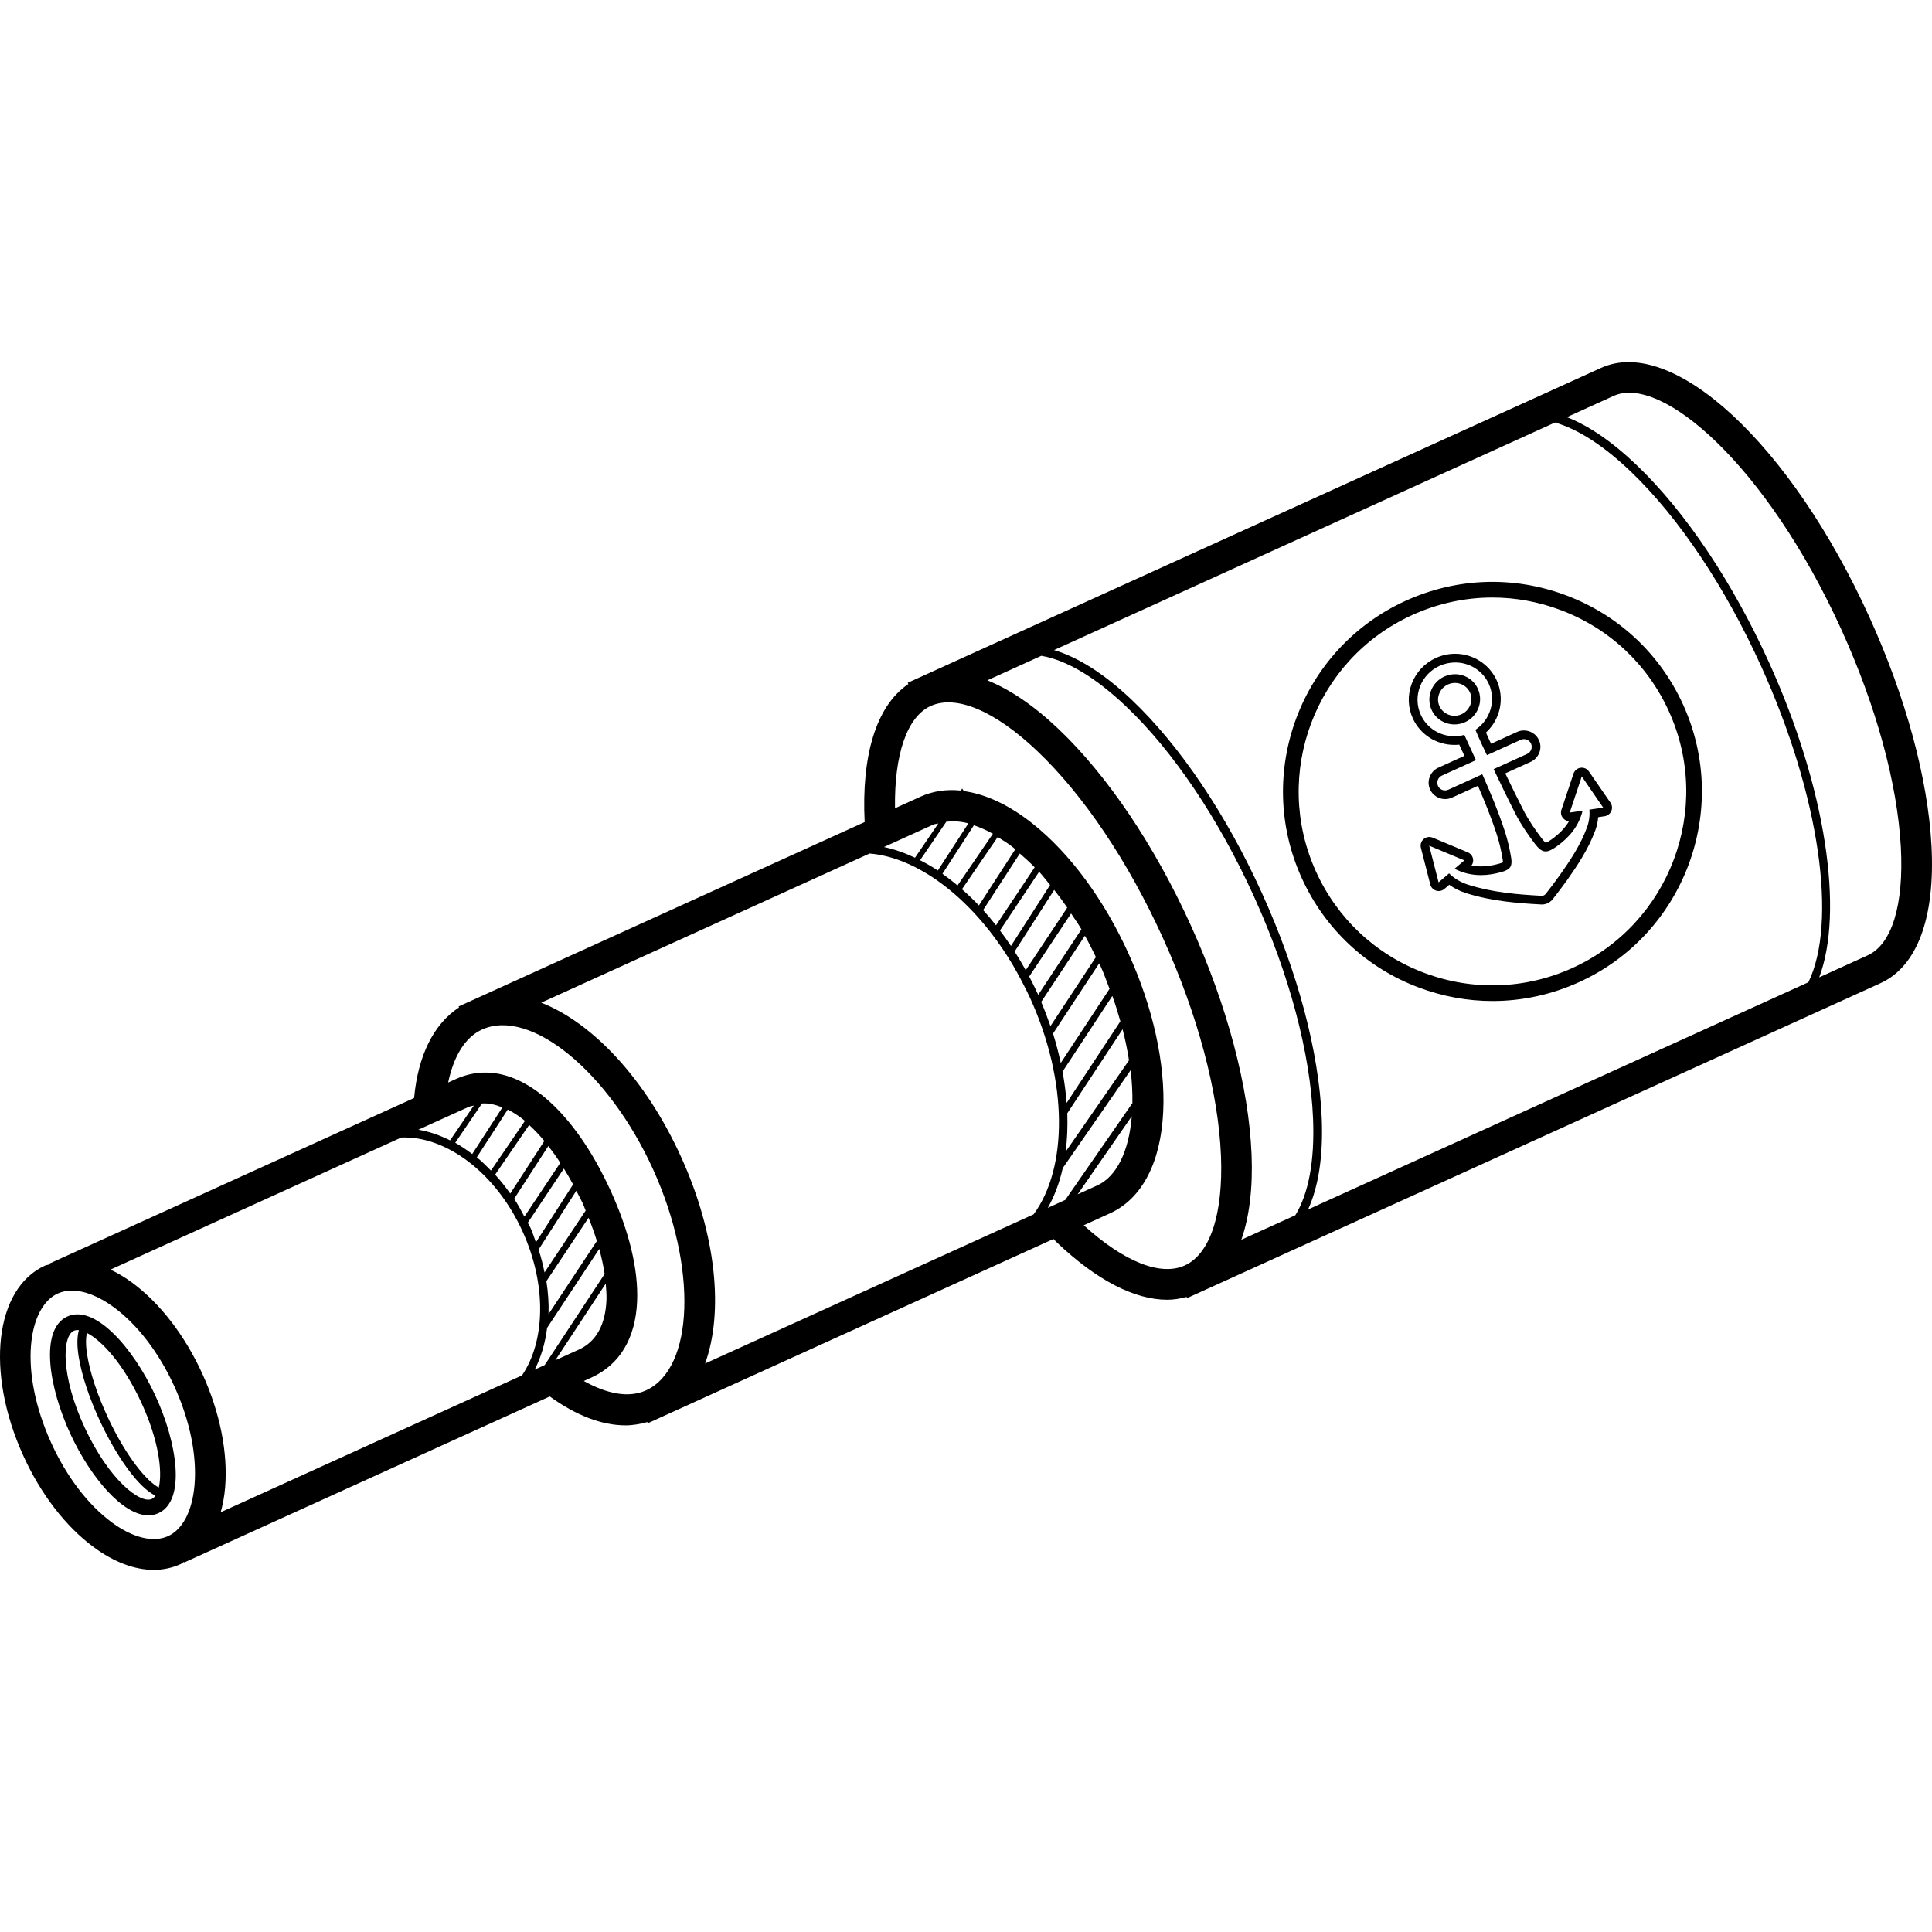 <?xml version="1.0" encoding="iso-8859-1"?>
<!-- Uploaded to: SVG Repo, www.svgrepo.com, Generator: SVG Repo Mixer Tools -->
<svg fill="#000000" height="800px" width="800px" version="1.1" id="Layer_1" xmlns="http://www.w3.org/2000/svg" xmlns:xlink="http://www.w3.org/1999/xlink" 
	 viewBox="0 0 251.872 251.872" xml:space="preserve">
<g>
	<g>
		<g>
			<path d="M251.805,110.236c-0.472-8.756-3.344-19.332-8.092-29.78c-10.212-22.492-25.6-36.764-34.992-32.488l-90.38,41.044
				l0.076,0.168c-4.236,2.864-6.12,9.42-5.692,17.992l-52.94,24.04l0.056,0.124c-3.308,2.164-5.344,6.28-5.856,11.808l-47.64,21.632
				l0.036,0.08c-0.164,0.064-0.344,0.064-0.508,0.136c-6.552,2.976-7.8,13.852-2.844,24.764c2.276,5.02,5.54,9.26,9.188,11.944
				c2.66,1.96,5.336,2.96,7.812,2.96c1.232,0,2.416-0.248,3.52-0.752c0.16-0.072,0.28-0.208,0.436-0.292l0.036,0.08l47.652-21.64
				c3.404,2.46,6.784,3.768,9.876,3.768c0.984,0,1.924-0.176,2.844-0.432l0.068,0.152l1.396-0.636c0,0,0.004,0,0.008-0.004
				c0.004,0,0.008-0.004,0.008-0.004l51.468-23.376c0.164,0.16,0.324,0.34,0.488,0.496c5.152,4.892,10.104,7.428,14.34,7.428
				c0.88,0,1.712-0.148,2.528-0.368l0.068,0.148l90.376-41.044C249.945,126.004,252.309,119.632,251.805,110.236z M139.053,143.792
				c-0.1-1.336-0.276-2.7-0.532-4.088l6.492-9.868c0.404,1.112,0.736,2.208,1.048,3.308L139.053,143.792z M146.349,134.18
				c0.356,1.376,0.628,2.72,0.836,4.052l-8.264,11.92c0.212-1.588,0.28-3.272,0.22-5.016L146.349,134.18z M138.289,138.576
				c-0.272-1.268-0.604-2.544-1.008-3.836l6.012-9.14c0.06,0.128,0.132,0.244,0.192,0.372c0.444,0.976,0.788,1.96,1.164,2.94
				L138.289,138.576z M136.945,133.772c-0.36-1.048-0.76-2.1-1.208-3.152l5.7-8.628c0.504,0.896,0.972,1.832,1.432,2.78
				L136.945,133.772z M135.349,129.692c-0.004-0.008-0.004-0.012-0.008-0.02c-0.368-0.808-0.76-1.592-1.164-2.364l5.46-8.216
				c0.452,0.688,0.924,1.34,1.348,2.064L135.349,129.692z M133.721,126.484c-0.46-0.836-0.944-1.648-1.444-2.432l5.156-8.036
				c0.584,0.74,1.148,1.508,1.704,2.316L133.721,126.484z M131.797,123.324c-0.464-0.696-0.944-1.368-1.436-2.016l5.108-7.66
				c0.492,0.532,0.952,1.148,1.428,1.728L131.797,123.324z M129.849,120.632c-0.548-0.692-1.104-1.352-1.68-1.984l4.78-7.376
				c0.656,0.564,1.304,1.148,1.94,1.8L129.849,120.632z M127.617,118.044c-0.72-0.756-1.456-1.456-2.208-2.112l4.66-6.808
				c0.684,0.424,1.364,0.836,2.06,1.392c0.08,0.064,0.152,0.148,0.228,0.212L127.617,118.044z M124.833,115.436
				c-0.648-0.544-1.304-1.052-1.968-1.52l4.096-6.324c0.808,0.276,1.628,0.624,2.48,1.108L124.833,115.436z M122.265,113.488
				c-0.796-0.528-1.6-0.98-2.404-1.388c0.032,0.012,0.064,0.024,0.096,0.036l3.412-5.008c0.896-0.1,1.848-0.06,2.876,0.216
				L122.265,113.488z M119.289,111.82c-1.356-0.64-2.712-1.112-4.052-1.396l6.44-2.924c0.2-0.092,0.444-0.08,0.652-0.144
				L119.289,111.82z M70.989,165.888c-0.2-0.992-0.448-1.98-0.776-2.984l4.92-7.664c0.292,0.58,0.604,1.128,0.88,1.74
				c0.128,0.284,0.216,0.556,0.34,0.84L70.989,165.888z M76.729,158.756c0.416,1.032,0.776,2.04,1.084,3.032l-6.3,9.536
				c0.048-1.388-0.052-2.828-0.28-4.3L76.729,158.756z M69.865,161.964c-0.232-0.624-0.412-1.248-0.692-1.868
				c-0.112-0.244-0.256-0.448-0.372-0.684l4.712-7.068c0.412,0.668,0.812,1.344,1.2,2.072L69.865,161.964z M68.365,158.612
				c-0.424-0.804-0.848-1.6-1.336-2.332l4.456-6.872c0.532,0.684,1.052,1.404,1.56,2.188L68.365,158.612z M66.521,155.604
				c-0.624-0.876-1.272-1.708-1.972-2.464l4.436-6.48c0.668,0.612,1.328,1.304,1.98,2.088L66.521,155.604z M64.005,152.604
				c-0.604-0.612-1.204-1.208-1.844-1.728l4.032-6.224c0.732,0.372,1.48,0.836,2.244,1.476L64.005,152.604z M61.561,150.452
				c-0.728-0.544-1.456-1.056-2.212-1.472l3.488-5.12c0.856-0.068,1.748,0.148,2.66,0.512L61.561,150.452z M58.677,148.664
				c-1.368-0.676-2.752-1.16-4.136-1.384l6.54-2.968c0.224-0.1,0.46-0.112,0.688-0.184L58.677,148.664z M25.361,193.588
				c-0.284,3.376-1.544,5.812-3.464,6.68c-1.916,0.864-4.58,0.22-7.308-1.788c-3.104-2.288-5.916-5.972-7.916-10.376
				c-4.296-9.46-3.024-17.704,0.86-19.472c0.556-0.252,1.176-0.376,1.844-0.376c1.628,0,3.528,0.744,5.464,2.168
				c3.104,2.284,5.916,5.972,7.916,10.376S25.685,189.744,25.361,193.588z M28.773,197.148c0.276-1,0.48-2.064,0.576-3.224
				c0.38-4.512-0.668-9.76-2.948-14.776c-2.276-5.016-5.54-9.26-9.188-11.944c-0.936-0.692-1.876-1.24-2.808-1.688l37.912-17.22
				c5.784-0.236,12.324,4.564,15.82,12.268c3.168,6.976,2.94,14.304-0.084,18.744L28.773,197.148z M71.009,177.964l-1.3,0.588
				c0.824-1.604,1.368-3.436,1.616-5.44l6.796-10.288c0.312,1.132,0.548,2.224,0.704,3.264L71.009,177.964z M72.397,177.336
				l6.572-9.992c0.064,0.732,0.12,1.46,0.096,2.124c-0.136,3.272-1.352,5.456-3.616,6.484L72.397,177.336z M84.213,181.264
				c-2.224,1.008-5.052,0.48-8.104-1.224l0.992-0.452c3.7-1.68,5.76-5.124,5.96-9.96c0.168-4.076-1.012-9.02-3.412-14.304
				c-2.416-5.324-5.4-9.56-8.632-12.26c-4.908-4.1-9.012-3.564-11.588-2.392l-1.004,0.456c0.724-3.424,2.192-5.9,4.424-6.912
				c6.292-2.852,16.504,5.496,22.3,18.248C90.933,165.216,90.505,178.404,84.213,181.264z M91.925,177.76
				c2.428-6.716,1.484-16.764-3.14-26.948c-4.624-10.18-11.572-17.504-18.228-20.096l42.812-19.444
				c6.188,0.5,13.108,5.648,18.128,13.648c0.024,0.08,0.048,0.16,0.072,0.24l0.04-0.064c0.648,1.044,1.252,2.144,1.832,3.28
				c0.004,0.008,0.004,0.016,0.008,0.024l0.004-0.004c0.292,0.576,0.584,1.144,0.856,1.744c4.964,10.932,4.88,22.168,0.436,28.176
				L91.925,177.76z M136.605,157.468c0.856-1.528,1.516-3.264,1.944-5.184l8.848-12.764c0.18,1.48,0.252,2.908,0.232,4.288
				l-8.752,12.624L136.605,157.468z M147.549,145.52c-0.376,4.572-1.968,7.872-4.508,9.024l-2.552,1.16L147.549,145.52z
				 M154.457,164.976c-3.168,1.436-7.94-0.492-13.172-5.24l3.412-1.552c4.176-1.896,6.648-6.62,6.952-13.308
				c0.284-6.208-1.324-13.508-4.524-20.56s-7.644-13.068-12.5-16.936c-3.068-2.44-6.112-3.848-8.948-4.244
				c-0.08-0.112-0.184-0.2-0.236-0.34l-0.184,0.268c-1.856-0.192-3.62,0.06-5.228,0.788l-3.348,1.52
				c-0.104-7.028,1.572-11.936,4.656-13.336c3.324-1.496,8.364,0.636,13.868,5.856c6.036,5.728,11.856,14.388,16.4,24.384
				c4.544,9.996,7.228,20.084,7.572,28.396C159.481,158.264,157.761,163.472,154.457,164.976z M161.833,161.624
				c1.036-2.976,1.512-6.7,1.332-11.112c-0.36-8.816-3.176-19.424-7.924-29.88S144.353,101.072,137.957,95
				c-3.2-3.04-6.316-5.128-9.24-6.308l7.04-3.196c3.232,0.544,6.992,2.748,11.012,6.564c6.168,5.848,12.1,14.668,16.716,24.832
				c4.616,10.164,7.348,20.436,7.696,28.928c0.228,5.54-0.592,9.82-2.312,12.612L161.833,161.624z M170.533,157.676
				c1.348-2.948,1.984-6.952,1.78-11.904c-0.356-8.632-3.124-19.056-7.8-29.348c-4.672-10.292-10.7-19.236-16.968-25.184
				c-3.592-3.412-7.028-5.568-10.136-6.492l65.316-29.664c2.976,0.856,6.348,3.008,9.932,6.448
				c6.22,5.968,12.228,14.944,16.916,25.272c7.748,17.06,9.948,33.528,6.184,41.252L170.533,157.676z M243.493,124.544l-6.324,2.872
				c3.212-8.528,0.944-24.568-6.556-41.08c-4.748-10.456-10.844-19.556-17.164-25.624c-3.228-3.1-6.336-5.228-9.18-6.328
				l6.104-2.772c6.22-2.816,19.936,9.012,29.7,30.5c4.544,10.008,7.292,20.072,7.74,28.344
				C248.213,117.976,246.641,123.112,243.493,124.544z"/>
			<path d="M8.753,171.644c-3.58,1.668-2.436,9.164,0.456,15.372c2.548,5.464,6.728,10.532,10.132,10.532
				c0.464,0,0.912-0.092,1.34-0.292c3.576-1.668,2.432-9.164-0.456-15.372C17.333,175.676,12.329,169.976,8.753,171.644z
				 M19.817,195.404c-1.516,0.728-5.596-2.468-8.756-9.248c-3.164-6.784-2.972-11.944-1.444-12.656
				c0.184-0.088,0.412-0.116,0.668-0.088c-0.24,0.844-0.268,1.988-0.024,3.484c0.392,2.404,1.376,5.376,2.772,8.368
				c2.092,4.488,4.956,8.648,7.24,9.724C20.137,195.168,19.989,195.324,19.817,195.404z M20.705,193.924
				c-1.5-0.748-4.208-3.908-6.648-9.144c-1.352-2.9-2.304-5.764-2.68-8.072c-0.236-1.44-0.188-2.352-0.036-2.928
				c1.932,0.996,4.728,4.012,7.032,8.968C20.693,187.724,21.197,191.808,20.705,193.924z"/>
			<path d="M204.165,77.612c-6.828-2.564-14.248-2.312-20.888,0.7c-13.712,6.228-19.8,22.448-13.572,36.156
				c3.016,6.644,8.436,11.712,15.268,14.276c3.124,1.172,6.368,1.756,9.608,1.756c3.844,0,7.676-0.824,11.28-2.46
				c13.712-6.228,19.8-22.448,13.572-36.156C216.417,85.244,210.997,80.176,204.165,77.612z M205.017,126.184
				c-6.144,2.788-13.008,3.02-19.328,0.652c-6.32-2.372-11.336-7.064-14.124-13.208c-5.76-12.684-0.128-27.692,12.556-33.452
				c3.332-1.512,6.88-2.276,10.436-2.276c3,0,6,0.54,8.892,1.628c6.32,2.372,11.336,7.064,14.124,13.208
				C223.337,105.416,217.705,120.42,205.017,126.184z"/>
			<path d="M207.145,100.576c-0.212-0.312-0.564-0.492-0.936-0.492c-0.052,0-0.104,0.004-0.16,0.012
				c-0.428,0.06-0.78,0.356-0.916,0.764l-1.572,4.712c-0.124,0.372-0.048,0.784,0.208,1.088c0.196,0.236,0.48,0.376,0.78,0.404
				c-0.516,0.876-1.276,1.66-2.284,2.376c-0.56,0.396-0.748,0.424-0.768,0.424c0.02-0.004-0.144-0.08-0.532-0.596
				c-0.724-0.964-1.644-2.244-2.344-3.612c-0.82-1.596-1.604-3.212-2.38-4.832l3.308-1.5c0.52-0.236,0.92-0.66,1.128-1.196
				c0.208-0.54,0.192-1.128-0.048-1.648c-0.344-0.76-1.116-1.252-1.96-1.252c-0.312,0-0.612,0.064-0.896,0.196l-3.38,1.536
				l-0.16-0.332c-0.18-0.372-0.344-0.748-0.508-1.128c1.868-1.724,2.468-4.444,1.396-6.804c-0.956-2.104-3.08-3.464-5.416-3.464
				c-0.864,0-1.708,0.184-2.504,0.544c-1.456,0.66-2.572,1.844-3.144,3.328c-0.572,1.492-0.528,3.108,0.132,4.552
				c0.952,2.1,3.076,3.456,5.412,3.456c0.212,0,0.428-0.012,0.64-0.032l0.364,0.788l0.308,0.668l-3.396,1.544
				c-1.084,0.492-1.568,1.768-1.08,2.844c0.344,0.76,1.116,1.252,1.96,1.252c0.312,0,0.612-0.064,0.896-0.192l3.384-1.536
				c0.792,1.82,1.7,4.028,2.448,6.32c0.324,0.992,0.584,2.084,0.772,3.236c0.044,0.26,0.036,0.384,0.032,0.432
				c-0.028,0-0.14,0.06-0.388,0.132c-0.86,0.256-1.688,0.384-2.456,0.384c-0.428,0-0.844-0.04-1.248-0.116
				c0.176-0.24,0.252-0.544,0.204-0.844c-0.06-0.388-0.32-0.72-0.684-0.872l-4.584-1.916c-0.14-0.06-0.288-0.088-0.436-0.088
				c-0.268,0-0.532,0.096-0.74,0.276c-0.324,0.28-0.464,0.724-0.356,1.14l1.224,4.78c0.096,0.38,0.384,0.68,0.756,0.8
				c0.112,0.036,0.228,0.052,0.344,0.052c0.268,0,0.528-0.092,0.736-0.272l0.636-0.544c0.632,0.46,1.364,0.824,2.18,1.084
				c3.368,1.072,6.876,1.328,9.896,1.488h0.004c0.664,0,1.16-0.372,1.408-0.688c0.64-0.824,1.276-1.648,1.88-2.5
				c1.3-1.84,2.76-4.008,3.664-6.456c0.208-0.56,0.336-1.144,0.384-1.74l0.832-0.124c0.388-0.056,0.716-0.308,0.876-0.668
				c0.16-0.36,0.116-0.772-0.104-1.096L207.145,100.576z M207.213,105.552c0.056,0.78-0.04,1.556-0.324,2.328
				c-0.832,2.256-2.148,4.244-3.528,6.196c-0.592,0.836-1.216,1.648-1.848,2.46c-0.096,0.124-0.296,0.252-0.448,0.252
				c-0.004,0-0.008,0-0.012,0c-3.252-0.172-6.492-0.444-9.612-1.436c-0.972-0.308-1.828-0.788-2.524-1.492l-1.372,1.172l-1.224-4.78
				l4.584,1.916l-1.28,1.092c1.112,0.572,2.264,0.828,3.444,0.828c0.912,0,1.84-0.152,2.78-0.432
				c1.064-0.316,1.332-0.752,1.156-1.836c-0.188-1.148-0.452-2.3-0.812-3.404c-0.832-2.556-1.86-5.028-2.948-7.476l-4.428,2.012
				c-0.14,0.064-0.284,0.092-0.428,0.092c-0.388,0-0.756-0.22-0.924-0.588c-0.228-0.508,0.004-1.112,0.516-1.344l4.432-2.012
				c-0.504-1.1-1.012-2.196-1.512-3.296c-0.432,0.12-0.868,0.176-1.3,0.176c-1.836,0-3.58-1.032-4.376-2.792
				c-1.096-2.412,0-5.268,2.448-6.38c0.66-0.3,1.356-0.444,2.036-0.444c1.836,0,3.584,1.036,4.384,2.796
				c0.984,2.168,0.196,4.692-1.752,5.988c0.292,0.656,0.564,1.32,0.872,1.964c0.212,0.444,0.424,0.892,0.636,1.336l4.396-1.996
				c0.14-0.064,0.284-0.092,0.428-0.092c0.388,0,0.756,0.22,0.924,0.588c0.228,0.508-0.004,1.112-0.516,1.344l-4.36,1.98
				c0.944,1.98,1.892,3.952,2.892,5.904c0.68,1.328,1.548,2.576,2.448,3.772c0.536,0.712,0.952,1.052,1.44,1.052
				c0.392,0,0.832-0.216,1.42-0.636c1.684-1.192,2.916-2.696,3.4-4.68l-1.68,0.248l1.572-4.712l2.792,4.068L207.213,105.552z"/>
			<path d="M192.669,89.8c-0.544-1.2-1.732-1.904-2.984-1.904c-0.464,0-0.936,0.096-1.384,0.3c-1.668,0.756-2.412,2.7-1.668,4.344
				c0.544,1.2,1.732,1.904,2.984,1.904c0.464,0,0.936-0.096,1.384-0.3C192.669,93.388,193.417,91.444,192.669,89.8z M191.681,91.9
				c-0.208,0.54-0.616,0.972-1.148,1.216c-0.292,0.132-0.6,0.2-0.916,0.2c-0.844,0-1.608-0.488-1.952-1.24
				c-0.236-0.516-0.252-1.096-0.044-1.628c0.208-0.54,0.616-0.972,1.148-1.216c0.292-0.132,0.6-0.2,0.916-0.2
				c0.844,0,1.608,0.488,1.952,1.24C191.873,90.784,191.889,91.364,191.681,91.9z"/>
		</g>
	</g>
</g>
</svg>
